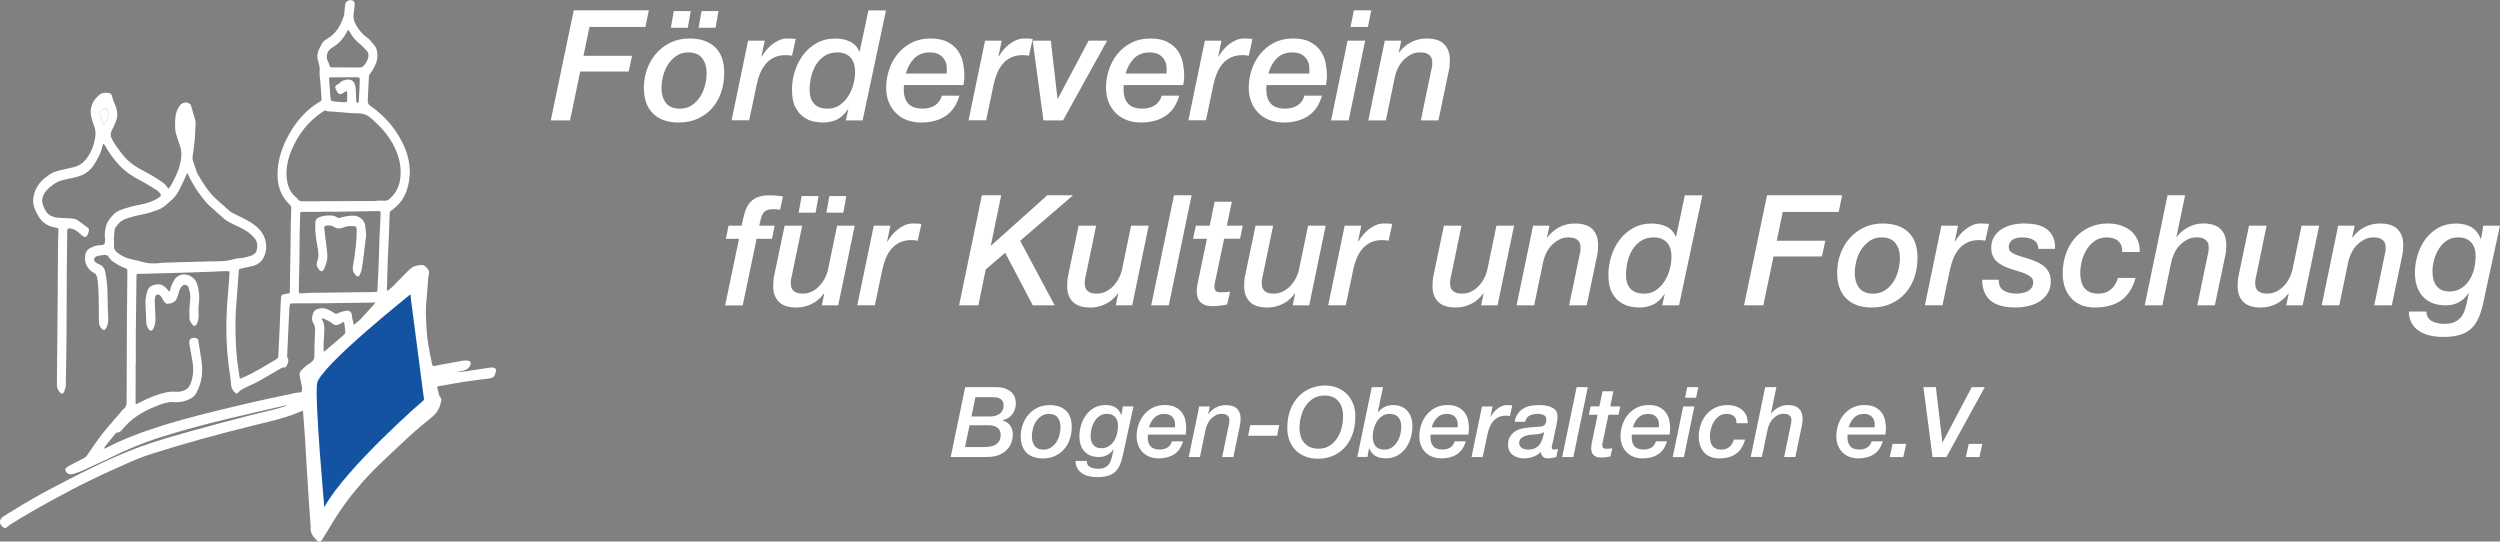 <svg xmlns="http://www.w3.org/2000/svg" id="Layer_1" data-name="Layer 1" viewBox="0 0 740.86 160.48"><rect x="0" y="0" width="740.86" height="160.48" fill="#808080" stroke="none"/><defs><style>      .cls-1 {        fill: #fff;      }      .cls-1, .cls-2 {        stroke-width: 0px;      }      .cls-2 {        fill: #1453a2;      }    </style></defs><g><g><path class="cls-1" d="M16.95,105.37c.05-6.07.1-12.14.15-18.2.03-4.45.04-8.9.08-13.35.01-1.75.09-3.5.12-5.25.01-.95,0-.97-.89-1.12-2.43-.41-4.19-1.69-5.32-3.89-.7-1.36-1.37-2.73-1.26-4.31.15-2.2,1.03-4.11,2.55-5.68.65-.67,1.45-1.2,2.2-1.77,1.08-.81,2.36-1.12,3.64-1.42,1.24-.29,2.49-.55,3.73-.86,1.64-.42,2.91-1.42,3.87-2.76,1.38-1.92,2.15-4.1,2.44-6.45.13-1.09-.01-2.12-.44-3.16-.37-.89-.63-1.85-.82-2.8-.48-2.53.48-4.56,2.37-6.18.81-.69,1.85-.79,2.87-.62.5.08.85.37.98.99.18.88.52,1.74.89,2.56.73,1.65.92,3.3.2,4.99-.37.87-.74,1.74-1.18,2.57-.41.78-.45,1.54-.06,2.32.29.57.57,1.15.94,1.67.85,1.21,1.69,2.44,2.65,3.57,1.57,1.84,3.51,3.24,5.67,4.32,1.96.98,3.83,2.11,5.63,3.36.64.45,1.2.96,1.63,1.63.29.45.36.45.63.04.36-.53.71-1.07,1-1.64,1.08-2.06,2.03-4.17,2.38-6.51.22-1.45.27-2.86-.29-4.26-.42-1.06-.72-2.17-1.07-3.26-.51-1.58-.35-3.2-.29-4.81.06-1.39.53-2.63,1.31-3.76.69-1,2.06-1.25,3.01-.53.17.13.31.36.37.58.44,1.48.88,2.96,1.28,4.46.09.35.05.74.03,1.11-.05,1.24-.12,2.49-.19,3.73-.02.44-.05.87-.11,1.31-.2,1.6-.43,3.19-.61,4.79-.03.29.06.6.15.88.33,1.02.67,2.05,1.03,3.06.14.41.32.82.54,1.19,1.25,2.08,2.51,4.15,4.15,5.96.36.4.76.76,1.16,1.12,1.3,1.17,2.6,2.35,3.92,3.5.3.26.65.48,1.01.67,1.62.83,3.29,1.55,4.85,2.47,2.12,1.25,3.97,2.81,4.71,5.31.49,1.67.45,3.31-.24,4.94-.64,1.5-1.7,2.49-3.27,2.9-1.17.3-2.36.52-3.53.78-.73.16-.73.16-.78.9-.21,2.85-.38,5.71-.63,8.56-.29,3.26-.38,6.52-.31,9.79.08,3.6.27,7.2.88,10.76.12.73.21,1.47.32,2.2.07.48.1.49.57.3,1.96-.81,3.83-1.82,5.67-2.86,1.55-.88,3.06-1.84,4.61-2.73.43-.25.6-.51.62-1.02.1-2.59.26-5.18.38-7.77.11-2.32.19-4.64.29-6.96.04-.87.09-1.75.14-2.62.03-.5.25-.82.77-.91.4-.06.79-.16,1.19-.2.63-.07.65-.06.66-.73.03-1.58.04-3.17.06-4.75.05-2.96.1-5.93.14-8.89.03-2.23.04-4.45.08-6.67.02-1.41.07-2.83.13-4.24.02-.48-.16-.79-.51-1.12-2.31-2.2-3.4-4.97-3.54-8.12-.21-5.08,1.51-9.6,4.09-13.84,1.77-2.9,3.98-5.43,6.76-7.43.52-.37,1.05-.74,1.62-1.02.44-.21.58-.47.55-.93-.12-1.61-.21-3.22-.33-4.84-.08-1.11-.35-2.23-.23-3.31.11-1.02-.1-1.87-.4-2.79-.41-1.24-.34-2.53.24-3.74.23-.49.47-.97.72-1.45.33-.64.82-1.15,1.46-1.5,2.78-1.52,4.24-4.05,5.17-6.95.12-.38.13-.79.17-1.19.08-.77.11-1.55.25-2.31.18-1.01,1.71-1.52,2.48-.81.19.18.31.53.3.8-.03.8-.08,1.62-.24,2.4-.28,1.36-.07,2.61.62,3.79.76,1.32,1.64,2.56,2.91,3.45,1.06.75,1.84,1.77,2.65,2.76.29.35.5.81.6,1.26.29,1.37.29,2.74-.28,4.06-.43.99-.86,1.98-1.6,2.79-.5.55-.45,1.26-.49,1.91-.13,2.05-.17,4.1-.29,6.15-.04.74.16,1.22.81,1.67,3.9,2.68,6.97,6.13,9.18,10.32,1.75,3.31,2.73,6.84,2.4,10.6-.36,4.04-1.8,7.6-5.34,9.98-.43.29-.55.64-.56,1.09-.07,1.98-.13,3.97-.21,5.95-.1,2.25-.23,4.5-.32,6.76-.11,3.16-.2,6.33-.29,9.49,0,.1,0,.2,0,.3.03.32.21.31.4.15.52-.43,1.04-.86,1.52-1.33,1.05-1.05,2.06-2.13,3.1-3.18.74-.74,1.45-1.52,2.28-2.15.87-.66,1.98-.81,3.05-.86.36-.02.8.21,1.08.46.64.57,1.21,1.13,1.01,2.2-.27,1.45-.31,2.94-.43,4.41-.14,1.61-.28,3.22-.4,4.83-.18,2.36.02,4.71.14,7.07.16,3.08.73,6.08,1.36,9.08.08.39.14.8.23,1.19.16.69.27.76.97.64.73-.13,1.45-.28,2.17-.42,1.98-.37,3.95-.76,5.94-1.1.49-.08,1.01-.07,1.51-.02.84.09,1.08.58.78,1.35-.45,1.12-1.42,1.45-2.45,1.71-.36.09-.72.14-1.09.2-.1.02-.19.05-.29.07.11.02.23.06.34.05.8-.07,1.61-.12,2.4-.24,2.39-.36,4.77-.75,7.16-1.11.29-.04.61,0,.89.09.64.21.79.5.63,1.16-.05.23-.18.44-.23.66-.17.86-.75,1.21-1.56,1.31-2.66.35-5.32.69-7.98,1.08-1.62.24-3.24.57-4.86.86-.66.12-1.32.24-1.98.33-.82.11-.86.15-.66.92.17.65.33,1.3.5,1.95.02.06.01.15.05.19.94.79.45,1.7.2,2.58-.49,1.77-1.67,3.04-3.08,4.13-3.66,2.83-7.01,6-10.36,9.17-2.01,1.9-4.05,3.76-6,5.72-4.97,5.02-9.34,10.53-12.94,16.63-.82,1.39-1.67,2.76-2.52,4.14-.47.77-.97.92-1.63.32-1.17-1.07-2.06-2.3-1.85-4.03.03-.23-.02-.47-.04-.7-.14-1.98-.29-3.96-.43-5.94-.13-1.85-.23-3.69-.35-5.54-.15-2.45-.31-4.9-.46-7.36-.14-2.35-.25-4.7-.41-7.05-.16-2.42-.35-4.83-.54-7.25-.04-.56-.1-.61-.5-.43-4.22,1.92-8.72,2.9-13.19,3.99-5.67,1.39-11.33,2.86-16.96,4.42-4.89,1.36-9.74,2.84-14.58,4.36-3.82,1.2-7.44,2.95-11.1,4.58-8.37,3.74-16.46,8.04-24.41,12.6-2.07,1.19-4.1,2.47-6.14,3.72-.31.19-.58.46-.86.7-.39.33-.65.35-1.09.08-1.23-.75-1.36-2.27-.19-3.1,1.04-.74,2.17-1.35,3.26-2.03,6.94-4.36,14.23-8.08,21.55-11.73,5.51-2.75,11.11-5.33,16.92-7.38,4.34-1.53,8.77-2.8,13.2-4.05,5.82-1.64,11.67-3.16,17.52-4.69,2.89-.76,5.81-1.41,8.7-2.14.94-.24,1.86-.57,2.79-.86.1-.03.17-.14.26-.21-.1,0-.2,0-.29.02-1.67.38-3.34.75-5.01,1.14-4.05.94-8.11,1.87-12.16,2.84-6.5,1.55-12.96,3.29-19.34,5.27-5.5,1.71-10.82,3.89-15.97,6.49-1.26.64-2.57,1.18-3.85,1.77-1.31.6-2.6,1.25-3.92,1.82-.89.39-1.81.74-2.75.99-1.14.31-1.84,0-2.24-.83-.19-.39-.16-.73.18-.99.32-.25.65-.49,1-.68,1.28-.68,2.56-1.34,3.85-1.99.55-.27,1.02-.58,1.38-1.12,2.04-3.01,4.06-6.03,6.5-8.75,1.3-1.45,2.54-2.97,3.81-4.45.11-.13.21-.29.34-.37.88-.53.96-1.39.98-2.28,0-.44.01-.88.01-1.32.02-7.48.04-14.97.08-22.46.02-4.68.08-9.37.13-14.05,0-.24,0-.47,0-.71-.01-.72-.01-.73-.71-.99-1.37-.52-2.61-1.25-3.78-2.11-.42-.31-.76-.76-1.06-1.2-.33-.48-.73-.64-1.28-.57-.5.07-1,.1-1.5.17-.26.04-.53.1-.77.21-.92.41-1.03,1.23-.22,1.87.26.2.57.36.88.48,1.09.41,1.66,1.12,1.9,2.32.54,2.66.69,5.33.7,8.03,0,2.02.12,4.04.18,6.06.03.93-.21,1.81-.67,2.61-.34.58-.74.62-1.23.13-.6-.6-.86-1.34-.87-2.19-.01-2.63-.02-5.26-.09-7.89-.05-1.75-.11-3.5-.47-5.22-.13-.61-.36-1.02-.94-1.3-.89-.43-1.55-1.12-2.05-2.02-.55-1.01-.65-2.05-.53-3.13.09-.79.46-1.46,1.14-1.95.96-.69,2.05-.98,3.2-1.09.2-.02.41,0,.61-.02.61-.07.9-.36.94-.96.02-.37.04-.75-.01-1.11-.18-1.3.04-2.56.39-3.79.15-.54.43-1.07.74-1.53.42-.61.91-1.17,1.42-1.71.56-.59,1.24-.99,2.02-1.28,1.96-.74,3.98-1.26,6.01-1.64,1.48-.28,2.86-.74,4.21-1.34.51-.23.98-.57,1.43-.92.45-.36.48-.55.14-1.02-.26-.35-.56-.69-.92-.91-1.57-.98-3.12-2-4.77-2.84-2.4-1.22-4.62-2.7-6.45-4.64-1.64-1.73-3.02-3.71-4.2-5.8-.12-.22-.31-.41-.47-.61-.1.24-.24.47-.29.71-.42,2.09-1.43,3.93-2.57,5.67-1.25,1.91-3.07,3.08-5.31,3.57-1.31.28-2.62.61-3.93.9-1.32.29-2.41,1-3.45,1.82-.94.74-1.76,1.54-2.25,2.67-.4.91-.48,1.81-.16,2.75.01.03.01.07.02.1.9,2.44,1.87,3.72,5.24,3.85,1.21.05,2.42.08,3.62.2.49.05,1.01.21,1.41.48,1.06.71,2.06,1.51,3.08,2.28.08.06.17.13.21.21.32.52-.34,2.33-.93,2.47-.22.05-.53-.06-.73-.2-.51-.38-.98-.82-1.47-1.23-.69-.57-1.45-.98-2.35-1.08-.71-.08-.83.04-.87.74,0,.07,0,.14,0,.2-.04,3.71-.1,7.42-.13,11.12-.04,6.2-.03,12.41-.08,18.61-.04,5.26-.11,10.52-.22,15.77-.01.65-.24,1.32-.48,1.93-.27.67-.75.75-1.25.22-.56-.6-.91-1.31-.9-2.18.04-2.36.04-4.72.05-7.08,0-.54,0-1.08,0-1.62,0,0,0,0,0,0ZM40.25,107.73h-.05c0,1.05,0,2.09,0,3.14,0,2.73-.02,5.46-.02,8.19,0,.81.03.82.79.43,1.62-.83,3.25-1.62,4.96-2.24,2.01-.72,4.02-1.33,6.19-1.16.3.02.61.04.91,0,1.55-.2,2.84-.79,3.45-2.38.77-2,.93-4.07.62-6.17-.25-1.66-.58-3.32-.87-4.97-.07-.43-.17-.87-.14-1.3.02-.3.16-.71.39-.86.48-.3,1.07-.41,1.65-.22.37.12.6.33.66.78.29,2,.63,3.99.93,5.99.5,3.36.08,6.58-1.6,9.58-.36.64-.83,1.12-1.47,1.48-1.8,1-3.7,1.36-5.74,1.1-.22-.03-.46.02-.68.06-1.54.23-2.99.77-4.42,1.37-3.62,1.51-6.92,3.46-9.43,6.57-.4.5-.85,1.05-1.65,1.05-.19,0-.43.2-.57.36-.98,1.2-1.96,2.4-2.91,3.62-.19.24-.3.55-.45.83.3-.12.62-.21.91-.37,4.15-2.18,8.51-3.87,12.94-5.37,6.62-2.24,13.39-4,20.17-5.66,4.3-1.06,8.62-2.07,12.94-3.04,3.4-.77,6.83-1.45,10.24-2.18.51-.11,1.24.16,1.45-.43.18-.49.05-1.13-.04-1.69-.15-.93-.4-1.84-.59-2.76-.13-.63-.03-1.19.43-1.68.8-.87,1.71-1.61,2.7-2.24.86-.54,1.26-1.17,1.24-2.27-.04-2.49.09-4.98.19-7.47.03-.73-.11-1.39-.5-2.02-.62-1.02-.43-2.07-.04-3.1.23-.58.69-.95,1.33-1.14,1-.32,1.98-.35,2.93.12.63.31,1.29.61,1.85,1.03.45.33.76.33,1.26.09.72-.34,1.51-.59,2.29-.72,1.13-.18,1.75.41,1.81,1.55,0,.13,0,.27.03.4.17.75.35,1.49.53,2.24.59-.48,1.18-.96,1.76-1.45.05-.04.1-.09.14-.14,1.3-1.42,2.59-2.83,3.88-4.25.23-.26.44-.54.66-.82-.33.02-.67.05-1,.05-4.72.07-9.43.15-14.15.2-3.03.03-6.07.02-9.1.04-.2,0-.4,0-.61,0-.32,0-.51.14-.57.46-.04.23-.1.46-.11.7-.07,1.38-.14,2.76-.2,4.13-.16,3.36-.31,6.73-.46,10.09-.01.23-.04.52.07.69.6.86.11,1.61-.18,2.38-.15.38-.4.57-.86.53-.27-.02-.58.08-.82.22-1.43.83-2.83,1.7-4.27,2.51-1.64.93-3.25,1.91-5,2.62-.93.38-1.81.89-2.7,1.38-.25.14-.44.39-.64.61-.4.45-.66.52-1.11.1-.65-.61-1.05-1.38-1.12-2.3-.08-.97-.16-1.95-.32-2.91-.76-4.67-1.07-9.37-1.08-14.09,0-2.19.11-4.38.22-6.56.08-1.55.25-3.08.37-4.63.12-1.64.21-3.29.35-4.94.04-.44-.13-.54-.5-.54-.34,0-.67,0-1.01,0-1.34.06-2.69.13-4.03.18-1.98.08-3.97.14-5.95.2-2.22.07-4.44.14-6.66.2-2.89.08-5.78.16-8.68.23-.1,0-.2,0-.3,0-.29,0-.43.15-.43.44,0,.24-.02.47-.02.71-.06,5.46-.14,10.92-.19,16.38-.03,3,0,6,0,9ZM121.59,88.11h.12c.01-.1.04-.2.03-.3-.02-.19-.07-.37-.1-.55-.16.1-.35.17-.48.3-1.87,1.79-3.76,3.56-5.59,5.4-1.47,1.48-2.87,3.03-4.29,4.56-.46.49-.88,1.02-1.38,1.48-2.48,2.27-4.95,4.57-7.49,6.77-2.49,2.16-5.05,4.25-7.63,6.3-.59.47-.75.91-.7,1.61.15,2.21.23,4.43.35,6.65.09,1.71.18,3.43.29,5.14.16,2.52.35,5.03.51,7.55.05.87.03,1.75.09,2.62.23,3.62.48,7.25.72,10.87.05.67.06,1.35.12,2.02,0,.11.13.21.2.31.08-.06.17-.11.23-.18.08-.1.14-.23.22-.34,2.27-3.48,4.9-6.68,7.59-9.83,2.36-2.77,4.95-5.33,7.65-7.78,1.9-1.72,3.73-3.51,5.64-5.21,2.16-1.92,4.21-3.98,6.56-5.69.41-.3.77-.65,1.17-.97.33-.27.35-.55.2-.97-.4-1.11-.79-2.23-1.04-3.37-.57-2.56-1-5.15-1.58-7.71-.85-3.79-1.27-7.63-1.39-11.51-.08-2.38,0-4.77,0-7.16ZM111.62,59.57v-.1c.77,0,1.55-.04,2.33.01.63.04,1.1-.19,1.55-.59,1.95-1.71,2.93-3.9,3.17-6.45.33-3.47-.58-6.69-2.21-9.7-1.62-3-3.91-5.45-6.47-7.69-1.15-1.01-2.36-1.46-3.9-1.46-1.87,0-3.75-.24-5.62-.37-1.07-.08-2.14-.14-3.21-.22-.1,0-.23.02-.3-.04-.52-.42-.92-.11-1.36.17-4.32,2.87-7.32,6.81-9.28,11.56-1.08,2.61-1.64,5.34-1.34,8.19.18,1.74.72,3.35,1.85,4.72.49.59,1.2.95,1.59,1.66.13.23.57.3.89.38.26.06.54.02.81.02,7.17-.03,14.34-.07,21.52-.1ZM33.69,71.15s.07,0,.1,0c0,.5.06,1.02-.01,1.51-.15,1,.34,1.71,1.05,2.25,1.02.77,2.14,1.41,3.4,1.73,1.43.36,2.88.64,4.3,1.05,1.29.38,2.59.39,3.9.35.57-.01,1.13-.14,1.7-.16,1.98-.08,3.96-.15,5.95-.2,2.62-.08,5.24-.13,7.87-.21,2.54-.08,5.09.11,7.57-.73.71-.24,1.53-.17,2.29-.31.85-.16,1.71-.34,2.53-.62.82-.28,1.54-.81,1.75-1.69.29-1.21.22-2.47-.6-3.46-.68-.82-1.49-1.59-2.38-2.15-1.33-.84-2.78-1.51-4.21-2.17-.96-.44-1.86-.94-2.65-1.64-1.36-1.21-2.71-2.43-4.06-3.64-.32-.29-.66-.58-.94-.91-2.26-2.61-4.16-5.46-5.58-8.61-.04-.09-.11-.17-.16-.25-.05.08-.12.16-.16.25-.66,1.43-1.28,2.89-2,4.3-.61,1.2-1.29,2.37-2.32,3.28-.5.45-1.02.88-1.51,1.34-.79.74-1.67,1.33-2.7,1.72-1.44.55-2.89,1.02-4.42,1.32-1.87.36-3.73.81-5.52,1.51-1.3.51-2.05,1.59-2.82,2.65-.07.1-.07.26-.08.39-.09,1.03-.18,2.07-.27,3.1ZM95.15,62.75v.03c-1.79,0-3.57,0-5.36,0-.79,0-.82.04-.85.77-.05,1.75-.11,3.5-.13,5.25-.04,2.83-.05,5.66-.08,8.49,0,.2-.02.4-.02.61-.06,2.76-.13,5.52-.17,8.29-.01.7.06.77.75.75.87-.02,1.74-.14,2.61-.16,5.79-.08,11.58-.14,17.38-.21.57,0,1.15-.01,1.72-.03.78-.02.81-.02.85-.77.13-2.18.24-4.37.33-6.55.09-2.22.14-4.44.21-6.66.03-.81.05-1.62.08-2.42.1-2.12.24-4.23.3-6.35.04-1.31.15-1.26-1.26-1.23-4.01.06-8.02.14-12.03.19-1.45.02-2.9,0-4.35,0ZM102.5,19.99c1.35,0,2.69,0,4.04,0,.46,0,.86-.1,1.18-.45.59-.66,1.08-1.39,1.33-2.24.25-.84.25-1.66-.44-2.34-.62-.61-1.18-1.29-1.86-1.83-1.23-.98-2.23-2.14-3.01-3.49-.12-.2-.24-.41-.38-.6-.14-.19-.28-.15-.39.04-.07.12-.13.23-.19.35-1,2.01-2.43,3.63-4.4,4.72-1.45.8-1.96,2.69-1.19,4.1.21.38.41.79.49,1.21.09.44.31.52.69.52,1.38-.01,2.76,0,4.14,0ZM96.03,98.76s.03,0,.05,0c-.06.9-.14,1.81-.17,2.71-.03.81,0,1.62,0,2.42,0,.31.17.34.37.16.54-.45,1.07-.92,1.61-1.38,1.25-1.07,2.52-2.13,3.76-3.22.29-.25.67-.62.67-.94-.01-.93-.18-1.86-.31-2.8-.03-.23-.2-.34-.44-.19-.17.11-.34.22-.51.32-1.3.72-1.83.67-3-.28-.08-.06-.14-.15-.23-.2-.66-.34-1.31-.67-1.98-.98-.12-.06-.31.03-.46.05.03.12.02.27.09.37.63,1.03.68,2.17.64,3.32,0,.2-.04.4-.05.6ZM102.02,22.92h0c-1.31,0-2.63,0-3.94,0-.53,0-.58.1-.55.6.13,1.71.26,3.42.38,5.13.08,1.25.24,1.4,1.52,1.45.7.03,1.4.12,2.1.17.27.02.54,0,.81.02.39.02.55-.15.54-.54,0-.64,0-1.28,0-1.92,0-.3-.05-.59-.08-.89-.28.15-.56.3-.83.45-.09.05-.17.12-.25.17-.9.55-1.34.45-1.88-.47-.17-.29-.33-.59-.43-.91-.14-.42-.03-.79.4-1.02.26-.14.55-.29.75-.5.64-.68,1.41-.98,2.32-1.08.88-.1,1.71.24,2.09,1.02.2.42.38.88.42,1.34.1,1.14.1,2.28.15,3.42.01.3,0,.61.08.9.02.1.25.19.39.2.09,0,.24-.12.28-.22.06-.15.04-.33.05-.5.07-1.24.14-2.48.2-3.73.04-.74.06-1.48.07-2.22.01-.82-.05-.88-.93-.89-1.21,0-2.42,0-3.64,0ZM32.08,33.88c-.01-.18,0-.35-.05-.51-.38-1.57-.4-1.51-1.79-.67-.51.31-.81.78-.57,1.45.24.69.42,1.41.66,2.1.1.27.28.52.43.78.16-.24.36-.45.49-.71.38-.78.83-1.54.83-2.44Z"></path><path class="cls-1" d="M121.59,88.11c0,2.39-.08,4.78,0,7.16.12,3.87.54,7.71,1.39,11.51.57,2.56,1.01,5.15,1.58,7.71.25,1.15.64,2.27,1.04,3.37.15.42.14.7-.2.97-.39.32-.76.67-1.17.97-2.35,1.7-4.4,3.77-6.56,5.69-1.91,1.7-3.74,3.49-5.64,5.21-2.7,2.44-5.29,5.01-7.65,7.78-2.69,3.15-5.32,6.35-7.59,9.83-.07.11-.13.24-.22.34-.06.07-.15.12-.23.18-.07-.1-.19-.2-.2-.31-.05-.67-.07-1.34-.12-2.02-.24-3.62-.49-7.25-.72-10.87-.06-.87-.03-1.75-.09-2.62-.16-2.52-.35-5.03-.51-7.55-.11-1.71-.2-3.43-.29-5.14-.12-2.22-.2-4.44-.35-6.65-.05-.7.11-1.14.7-1.61,2.58-2.05,5.14-4.14,7.63-6.3,2.54-2.2,5.01-4.5,7.49-6.77.49-.45.92-.98,1.38-1.48,1.43-1.52,2.82-3.08,4.29-4.56,1.83-1.83,3.72-3.61,5.59-5.4.13-.13.32-.2.48-.3.04.18.08.37.1.55.01.1-.02.2-.03.3-.04,0-.08,0-.12,0Z"></path><path class="cls-1" d="M32.08,33.88c0,.9-.45,1.66-.83,2.44-.13.26-.32.47-.49.71-.14-.26-.33-.5-.43-.78-.24-.69-.42-1.41-.66-2.1-.24-.67.06-1.14.57-1.45,1.4-.84,1.41-.9,1.79.67.04.16.03.33.05.51Z"></path><path class="cls-1" d="M56.09,92.19c.1-1.27.19-2.55.3-3.82.1-1.11-.21-2.14-.51-3.17-.26-.89-1.42-1.05-2.01-.34-.44.52-.73,1.11-.88,1.79-.15.65-.36,1.3-.65,1.9-.55,1.14-1.66,1.42-2.78,1.49-.3.02-.68-.37-.93-.66-.26-.3-.38-.71-.6-1.05-.2-.31-.41-.63-.7-.85-.54-.42-1.14-.2-1.32.47-.11.42-.17.86-.15,1.3.03,1.21.13,2.42.16,3.63.04,1.41.2,2.84-.44,4.17-.18.38-.26.9-.82.91-.52.01-.72-.44-.95-.81-.39-.66-.46-1.39-.49-2.14-.06-1.54-.09-3.09-.2-4.63-.1-1.54.15-3.01.67-4.45.26-.71.8-1.14,1.51-1.38,2-.69,3.19-.15,4.42,1.36.11.13.17.3.3.4.05.04.27,0,.29-.05.09-.22.13-.45.19-.68.23-.96.67-1.81,1.19-2.65,1.19-1.97,3.78-2.08,5.52-.58.66.57,1.07,1.28,1.3,2.12.53,1.87.67,3.75.41,5.69-.16,1.19-.07,2.42-.07,3.63,0,.76-.15,1.48-.49,2.15-.37.74-.89.82-1.4.19-.47-.58-.84-1.22-.82-2.02.02-.64,0-1.28,0-1.92-.02,0-.04,0-.06,0Z"></path><path class="cls-1" d="M108.52,69.62c-.24,2.03-.5,4.27-.79,6.5-.16,1.27-.33,2.53-.56,3.79-.1.55-.34,1.1-.6,1.6-.27.51-.66.57-1.06.16-.68-.69-1.11-1.46-.94-2.53.37-2.22.68-4.45.93-6.69.15-1.33.15-2.69.21-4.03,0-.2.02-.41-.02-.61-.08-.53-.33-.78-.86-.8-1.01-.04-2.02-.06-2.98.36-1.01.45-1.98.49-2.95-.17-.64-.43-1.4-.45-2.15-.34-.55.08-.71.24-.66.8.12,1.34.32,2.67.48,4.01.16,1.33.37,2.67.43,4.01.07,1.4-.37,2.73-.95,3.99-.4.89-1,.94-1.58.15-.53-.73-.86-1.47-.45-2.43.58-1.36.32-2.78.08-4.18-.37-2.16-.76-4.31-.68-6.52.01-.27,0-.54.02-.81.05-.71.42-1.2,1.07-1.46.43-.17.88-.36,1.34-.42,1.4-.18,2.83-.4,4.11.45.37.24.69.14,1.05.03,1.26-.39,2.55-.6,3.87-.57,1.51.04,3.05,1.28,3.32,2.76.16.89.19,1.8.3,2.93Z"></path></g><path class="cls-2" d="M121.6,87.27s-26.92,21.39-27.64,26.41,2.15,36.6,2.15,36.6c6.46-11.74,29.55-31.83,29.55-31.83"></path></g><g><path class="cls-1" d="M170.03,3.06h22.25l-1.01,4.93h-16.58l-1.78,8.54h14.39l-1.01,4.66h-14.34l-3.02,14.48h-5.71l6.81-32.62Z"></path><path class="cls-1" d="M201.14,36.31c-3.29,0-5.83-.89-7.63-2.67-1.8-1.78-2.7-4.33-2.7-7.65,0-1.95.32-3.8.96-5.55.64-1.75,1.55-3.3,2.72-4.64,1.17-1.34,2.59-2.4,4.25-3.2,1.66-.79,3.51-1.19,5.55-1.19,3.29,0,5.83.86,7.63,2.58,1.8,1.72,2.7,4.24,2.7,7.56,0,2.07-.3,4.01-.91,5.8-.61,1.8-1.5,3.36-2.67,4.68-1.17,1.33-2.59,2.37-4.25,3.13-1.66.76-3.54,1.14-5.64,1.14ZM203.97,15.53c-1.34,0-2.51.33-3.49,1.01s-1.82,1.52-2.49,2.54c-.67,1.02-1.17,2.15-1.48,3.4-.32,1.25-.48,2.47-.48,3.65,0,1.74.43,3.18,1.3,4.34.87,1.16,2.25,1.74,4.14,1.74,1.34,0,2.5-.33,3.49-.98.99-.65,1.82-1.49,2.49-2.51s1.17-2.16,1.48-3.43c.32-1.26.48-2.49.48-3.68,0-1.73-.43-3.18-1.3-4.34-.87-1.16-2.25-1.74-4.14-1.74ZM204.7,3.28l-.87,4.93h-5.02l.87-4.93h5.02ZM212.92,3.28l-.87,4.93h-5.02l.87-4.93h5.02Z"></path><path class="cls-1" d="M221.69,12.05h4.93l-.96,4.61.09.09c.36-.64.82-1.28,1.35-1.92.53-.64,1.12-1.21,1.76-1.71.64-.5,1.33-.91,2.08-1.23.75-.32,1.53-.48,2.35-.48.43,0,.85,0,1.26.02.41.02.83.05,1.26.11l-1.1,4.98c-.3-.06-.61-.11-.91-.14-.3-.03-.61-.05-.91-.05-1.34,0-2.51.24-3.49.71-.99.47-1.83,1.12-2.51,1.94-.68.82-1.24,1.77-1.67,2.83-.43,1.07-.76,2.19-1.01,3.38l-2.19,10.46h-5.21l4.89-23.62Z"></path><path class="cls-1" d="M255.64,35.67h-4.98l.73-3.2-.09-.09c-1.04,1.52-2.18,2.56-3.43,3.11-1.25.55-2.57.82-3.98.82-.67,0-1.52-.09-2.56-.27-1.04-.18-2.05-.6-3.04-1.26-.99-.65-1.83-1.62-2.54-2.9-.7-1.28-1.05-3.03-1.05-5.25,0-1.92.29-3.78.87-5.6.58-1.81,1.42-3.43,2.51-4.86,1.1-1.43,2.44-2.58,4.02-3.45,1.58-.87,3.4-1.3,5.44-1.3,1.58,0,3.02.29,4.29.87,1.28.58,2.22,1.58,2.83,3.02h.09l2.6-12.24h5.21l-6.94,32.62ZM253.4,21.19c0-.76-.1-1.49-.3-2.19-.2-.7-.5-1.3-.91-1.8-.41-.5-.95-.91-1.62-1.21s-1.46-.46-2.38-.46c-1.46,0-2.71.33-3.75.98-1.04.66-1.89,1.52-2.56,2.58-.67,1.07-1.16,2.26-1.48,3.59-.32,1.33-.48,2.64-.48,3.95,0,1.77.44,3.14,1.33,4.11.88.98,2.24,1.46,4.07,1.46,1.34,0,2.51-.35,3.52-1.05,1.01-.7,1.85-1.59,2.54-2.67.68-1.08,1.2-2.27,1.53-3.56.33-1.29.5-2.53.5-3.72Z"></path><path class="cls-1" d="M284.32,28.36c-.82,2.77-2.21,4.79-4.16,6.05-1.95,1.26-4.36,1.9-7.22,1.9-1.49,0-2.87-.24-4.13-.71-1.26-.47-2.35-1.16-3.27-2.06-.91-.9-1.63-1.98-2.15-3.24-.52-1.26-.78-2.7-.78-4.32,0-1.83.29-3.61.87-5.34.58-1.74,1.42-3.29,2.54-4.66s2.48-2.47,4.11-3.31,3.49-1.26,5.6-1.26,3.81.35,5.12,1.05c1.31.7,2.33,1.58,3.06,2.65.73,1.07,1.23,2.24,1.48,3.52.26,1.28.39,2.5.39,3.65,0,.58-.03,1.11-.09,1.6-.06.49-.12.93-.18,1.33h-17.59c-.03.15-.05.29-.07.41-.02.12-.02.24-.02.36v.73c0,1.64.43,2.97,1.3,3.97s2.31,1.51,4.32,1.51c1.4,0,2.6-.32,3.61-.96,1.01-.64,1.69-1.6,2.06-2.88h5.21ZM280.53,21.79c.03-.15.05-.28.05-.39v-1.07c0-1.4-.44-2.55-1.33-3.45-.88-.9-2.1-1.35-3.65-1.35-1.95,0-3.5.59-4.66,1.76-1.16,1.17-1.99,2.67-2.51,4.5h12.11Z"></path><path class="cls-1" d="M291.91,12.05h4.93l-.96,4.61.09.09c.36-.64.82-1.28,1.35-1.92.53-.64,1.12-1.21,1.76-1.71.64-.5,1.33-.91,2.08-1.23.75-.32,1.53-.48,2.35-.48.43,0,.84,0,1.26.02.41.02.83.05,1.26.11l-1.1,4.98c-.3-.06-.61-.11-.91-.14-.3-.03-.61-.05-.91-.05-1.34,0-2.51.24-3.49.71-.99.47-1.83,1.12-2.51,1.94-.68.82-1.24,1.77-1.67,2.83-.43,1.07-.76,2.19-1.01,3.38l-2.19,10.46h-5.21l4.89-23.62Z"></path><path class="cls-1" d="M306.02,12.05h5.39l1.97,17.22h.09l9.14-17.22h5.48l-13.07,23.62h-5.8l-3.2-23.62Z"></path><path class="cls-1" d="M349.47,28.36c-.82,2.77-2.21,4.79-4.16,6.05-1.95,1.26-4.36,1.9-7.22,1.9-1.49,0-2.87-.24-4.13-.71-1.26-.47-2.35-1.16-3.27-2.06-.91-.9-1.63-1.98-2.15-3.24-.52-1.26-.78-2.7-.78-4.32,0-1.83.29-3.61.87-5.34.58-1.74,1.42-3.29,2.53-4.66s2.48-2.47,4.11-3.31,3.49-1.26,5.6-1.26,3.81.35,5.12,1.05c1.31.7,2.33,1.58,3.06,2.65.73,1.07,1.23,2.24,1.48,3.52.26,1.28.39,2.5.39,3.65,0,.58-.03,1.11-.09,1.6-.06.49-.12.93-.18,1.33h-17.59c-.03.15-.05.29-.07.41-.02.12-.02.24-.02.36v.73c0,1.64.43,2.97,1.3,3.97s2.31,1.51,4.32,1.51c1.4,0,2.6-.32,3.61-.96,1.01-.64,1.69-1.6,2.06-2.88h5.21ZM345.67,21.79c.03-.15.05-.28.05-.39v-1.07c0-1.4-.44-2.55-1.33-3.45-.88-.9-2.1-1.35-3.66-1.35-1.95,0-3.5.59-4.66,1.76s-1.99,2.67-2.51,4.5h12.11Z"></path><path class="cls-1" d="M357.05,12.05h4.93l-.96,4.61.09.09c.36-.64.82-1.28,1.35-1.92.53-.64,1.12-1.21,1.76-1.71.64-.5,1.33-.91,2.08-1.23.75-.32,1.53-.48,2.35-.48.43,0,.84,0,1.26.02.41.02.83.05,1.26.11l-1.1,4.98c-.3-.06-.61-.11-.91-.14-.3-.03-.61-.05-.91-.05-1.34,0-2.51.24-3.49.71-.99.47-1.83,1.12-2.51,1.94-.68.82-1.24,1.77-1.67,2.83-.43,1.07-.76,2.19-1.01,3.38l-2.19,10.46h-5.21l4.89-23.62Z"></path><path class="cls-1" d="M391.77,28.36c-.82,2.77-2.21,4.79-4.16,6.05-1.95,1.26-4.36,1.9-7.22,1.9-1.49,0-2.87-.24-4.13-.71-1.26-.47-2.35-1.16-3.27-2.06-.91-.9-1.63-1.98-2.15-3.24-.52-1.26-.78-2.7-.78-4.32,0-1.83.29-3.61.87-5.34.58-1.74,1.42-3.29,2.53-4.66s2.48-2.47,4.11-3.31,3.49-1.26,5.6-1.26,3.81.35,5.12,1.05c1.31.7,2.33,1.58,3.06,2.65.73,1.07,1.23,2.24,1.48,3.52.26,1.28.39,2.5.39,3.65,0,.58-.03,1.11-.09,1.6-.06.49-.12.93-.18,1.33h-17.59c-.03.15-.05.29-.07.41-.02.12-.02.24-.02.36v.73c0,1.64.43,2.97,1.3,3.97s2.31,1.51,4.32,1.51c1.4,0,2.6-.32,3.61-.96,1.01-.64,1.69-1.6,2.06-2.88h5.21ZM387.97,21.79c.03-.15.05-.28.05-.39v-1.07c0-1.4-.44-2.55-1.33-3.45-.88-.9-2.1-1.35-3.66-1.35-1.95,0-3.5.59-4.66,1.76-1.16,1.17-1.99,2.67-2.51,4.5h12.11Z"></path><path class="cls-1" d="M399.35,12.05h5.21l-4.89,23.62h-5.21l4.89-23.62ZM401.22,3.06h5.16l-1.01,4.93h-5.16l1.01-4.93Z"></path><path class="cls-1" d="M410.36,12.05h4.89l-.73,3.43.09.09c.94-1.31,2.12-2.33,3.54-3.06,1.42-.73,2.95-1.1,4.59-1.1,2.38,0,4.12.56,5.23,1.69,1.11,1.13,1.67,2.65,1.67,4.57,0,.43-.02.91-.04,1.46-.03.55-.09,1.04-.18,1.46l-3.15,15.08h-5.21l3.02-14.57c.09-.39.17-.78.25-1.14.08-.37.11-.72.11-1.05,0-.18,0-.46-.02-.85-.02-.38-.13-.76-.34-1.14-.21-.38-.57-.71-1.07-.98s-1.23-.41-2.17-.41c-1.04,0-1.96.22-2.76.66-.81.44-1.53.98-2.17,1.62-.61.61-1.14,1.36-1.58,2.26-.44.9-.77,1.83-.98,2.81l-2.65,12.79h-5.21l4.89-23.62Z"></path><path class="cls-1" d="M219,70.76h-3.88l.78-3.88h3.88c.27-1.37.56-2.6.87-3.7.3-1.1.75-2.04,1.33-2.83.58-.79,1.35-1.4,2.33-1.83.97-.43,2.25-.64,3.84-.64.7,0,1.37.04,2.01.11.64.08,1.26.14,1.87.2l-.87,3.98c-.52-.12-1.19-.18-2.01-.18-.88,0-1.56.12-2.03.37-.47.24-.84.59-1.1,1.03-.26.44-.45.96-.57,1.55-.12.59-.27,1.24-.46,1.94h4.57l-.78,3.88h-4.57l-4.11,19.74h-5.21l4.11-19.73Z"></path><path class="cls-1" d="M248.42,90.49h-4.89l.73-3.43-.09-.09c-.94,1.31-2.12,2.33-3.54,3.06-1.42.73-2.95,1.1-4.59,1.1-2.38,0-4.12-.56-5.23-1.69-1.11-1.13-1.67-2.65-1.67-4.57,0-.43.02-.91.05-1.46.03-.55.09-1.04.18-1.46l3.15-15.08h5.21l-3.02,14.57c-.09.4-.18.78-.25,1.14-.08.37-.11.72-.11,1.05,0,.18,0,.46.02.85.02.38.13.76.34,1.14.21.38.56.71,1.05.98s1.22.41,2.19.41,1.92-.22,2.76-.66c.84-.44,1.58-1.01,2.21-1.71.64-.7,1.17-1.48,1.6-2.35.43-.87.73-1.74.91-2.63l2.65-12.79h5.21l-4.89,23.62ZM242.57,58.1l-.87,4.93h-5.02l.87-4.93h5.02ZM250.79,58.1l-.87,4.93h-5.02l.87-4.93h5.02Z"></path><path class="cls-1" d="M258.93,66.87h4.93l-.96,4.61.09.09c.36-.64.82-1.28,1.35-1.92.53-.64,1.12-1.21,1.76-1.71.64-.5,1.33-.91,2.08-1.23.75-.32,1.53-.48,2.35-.48.43,0,.85,0,1.26.02.41.02.83.05,1.26.11l-1.1,4.98c-.3-.06-.61-.11-.91-.14-.3-.03-.61-.05-.91-.05-1.34,0-2.51.24-3.49.71s-1.83,1.12-2.51,1.94c-.68.82-1.24,1.77-1.67,2.83-.43,1.07-.76,2.19-1.01,3.38l-2.19,10.46h-5.21l4.89-23.62Z"></path><path class="cls-1" d="M290.99,57.87h5.71l-3.06,14.8.09.09,16.63-14.89h7.63l-15.67,13.48,10.23,19.14h-6.49l-8.18-15.58-5.76,4.93-2.19,10.64h-5.71l6.76-32.62Z"></path><path class="cls-1" d="M335.53,90.49h-4.89l.73-3.43-.09-.09c-.94,1.31-2.12,2.33-3.54,3.06-1.42.73-2.95,1.1-4.59,1.1-2.38,0-4.12-.56-5.23-1.69-1.11-1.13-1.67-2.65-1.67-4.57,0-.43.02-.91.05-1.46.03-.55.09-1.04.18-1.46l3.15-15.08h5.21l-3.02,14.57c-.09.4-.18.78-.25,1.14-.08.37-.11.72-.11,1.05,0,.18,0,.46.02.85.02.38.13.76.34,1.14.21.38.56.71,1.05.98s1.22.41,2.19.41,1.92-.22,2.76-.66c.84-.44,1.58-1.01,2.22-1.71.64-.7,1.17-1.48,1.6-2.35.43-.87.73-1.74.91-2.63l2.65-12.79h5.21l-4.89,23.62Z"></path><path class="cls-1" d="M347.91,57.87h5.21l-6.76,32.62h-5.21l6.76-32.62Z"></path><path class="cls-1" d="M359.97,59.79h5.07l-1.46,7.08h4.71l-.82,3.88h-4.71l-2.42,11.56c-.12.52-.23,1.01-.32,1.46s-.14.82-.14,1.1c0,.52.11.94.34,1.26.23.32.74.48,1.53.48.4,0,.83,0,1.3-.02.47-.02.97-.08,1.48-.2l-.87,3.84c-.67.15-1.39.27-2.15.36-.76.09-1.48.14-2.15.14-.94,0-1.72-.12-2.33-.37s-1.09-.57-1.44-.98c-.35-.41-.59-.88-.73-1.42-.14-.53-.21-1.07-.21-1.62,0-.46.04-.96.11-1.51.08-.55.14-.93.21-1.14l2.7-12.93h-4.11l.82-3.88h4.11l1.46-7.08Z"></path><path class="cls-1" d="M387.98,90.49h-4.89l.73-3.43-.09-.09c-.94,1.31-2.12,2.33-3.54,3.06-1.42.73-2.95,1.1-4.59,1.1-2.38,0-4.12-.56-5.23-1.69-1.11-1.13-1.67-2.65-1.67-4.57,0-.43.02-.91.05-1.46.03-.55.09-1.04.18-1.46l3.15-15.08h5.21l-3.02,14.57c-.09.4-.18.78-.25,1.14-.08.37-.11.72-.11,1.05,0,.18,0,.46.02.85.02.38.13.76.34,1.14.21.38.56.71,1.05.98s1.22.41,2.19.41,1.92-.22,2.76-.66c.84-.44,1.58-1.01,2.22-1.71.64-.7,1.17-1.48,1.6-2.35.43-.87.73-1.74.91-2.63l2.65-12.79h5.21l-4.89,23.62Z"></path><path class="cls-1" d="M398.48,66.87h4.93l-.96,4.61.09.09c.36-.64.82-1.28,1.35-1.92.53-.64,1.12-1.21,1.76-1.71.64-.5,1.33-.91,2.08-1.23.75-.32,1.53-.48,2.35-.48.43,0,.84,0,1.26.02.41.02.83.05,1.26.11l-1.1,4.98c-.3-.06-.61-.11-.91-.14-.3-.03-.61-.05-.91-.05-1.34,0-2.51.24-3.49.71-.99.47-1.83,1.12-2.51,1.94-.68.82-1.24,1.77-1.67,2.83-.43,1.07-.76,2.19-1.01,3.38l-2.19,10.46h-5.21l4.89-23.62Z"></path><path class="cls-1" d="M443.8,90.49h-4.89l.73-3.43-.09-.09c-.94,1.31-2.12,2.33-3.54,3.06-1.42.73-2.95,1.1-4.59,1.1-2.38,0-4.12-.56-5.23-1.69-1.11-1.13-1.67-2.65-1.67-4.57,0-.43.02-.91.05-1.46.03-.55.09-1.04.18-1.46l3.15-15.08h5.21l-3.02,14.57c-.09.4-.18.78-.25,1.14-.08.37-.11.72-.11,1.05,0,.18,0,.46.02.85.02.38.13.76.34,1.14.21.38.56.71,1.05.98s1.22.41,2.19.41,1.92-.22,2.76-.66c.84-.44,1.58-1.01,2.22-1.71.64-.7,1.17-1.48,1.6-2.35.43-.87.73-1.74.91-2.63l2.65-12.79h5.21l-4.89,23.62Z"></path><path class="cls-1" d="M454.3,66.87h4.89l-.73,3.43.09.09c.94-1.31,2.12-2.33,3.54-3.06,1.42-.73,2.95-1.1,4.59-1.1,2.38,0,4.12.56,5.23,1.69,1.11,1.13,1.67,2.65,1.67,4.57,0,.43-.02.91-.04,1.46-.03.55-.09,1.04-.18,1.46l-3.15,15.08h-5.21l3.02-14.57c.09-.39.17-.78.25-1.14.08-.37.11-.72.11-1.05,0-.18,0-.46-.02-.85-.02-.38-.13-.76-.34-1.14-.21-.38-.57-.71-1.07-.98s-1.23-.41-2.17-.41c-1.04,0-1.96.22-2.76.66-.81.44-1.53.98-2.17,1.62-.61.61-1.14,1.36-1.58,2.26-.44.9-.77,1.83-.98,2.81l-2.65,12.79h-5.21l4.89-23.62Z"></path><path class="cls-1" d="M497.56,90.49h-4.98l.73-3.2-.09-.09c-1.04,1.52-2.18,2.56-3.43,3.11-1.25.55-2.57.82-3.97.82-.67,0-1.52-.09-2.56-.27-1.04-.18-2.05-.6-3.04-1.26-.99-.65-1.84-1.62-2.53-2.9-.7-1.28-1.05-3.03-1.05-5.25,0-1.92.29-3.78.87-5.6.58-1.81,1.42-3.43,2.51-4.86,1.1-1.43,2.44-2.58,4.02-3.45,1.58-.87,3.4-1.3,5.44-1.3,1.58,0,3.02.29,4.29.87,1.28.58,2.22,1.58,2.83,3.02h.09l2.6-12.24h5.21l-6.94,32.62ZM495.33,76.01c0-.76-.1-1.49-.3-2.19-.2-.7-.5-1.3-.91-1.8-.41-.5-.95-.91-1.62-1.21s-1.46-.46-2.38-.46c-1.46,0-2.71.33-3.75.98-1.04.66-1.89,1.52-2.56,2.58-.67,1.07-1.16,2.26-1.48,3.59-.32,1.33-.48,2.64-.48,3.95,0,1.77.44,3.14,1.33,4.11.88.98,2.24,1.46,4.07,1.46,1.34,0,2.51-.35,3.52-1.05,1.01-.7,1.85-1.59,2.53-2.67.68-1.08,1.2-2.27,1.53-3.56.34-1.29.5-2.53.5-3.72Z"></path><path class="cls-1" d="M523.65,57.87h22.25l-1.01,4.93h-16.58l-1.78,8.54h14.39l-1.01,4.66h-14.34l-3.02,14.48h-5.71l6.81-32.62Z"></path><path class="cls-1" d="M554.76,91.13c-3.29,0-5.83-.89-7.63-2.67-1.8-1.78-2.7-4.33-2.7-7.65,0-1.95.32-3.8.96-5.55.64-1.75,1.54-3.3,2.72-4.64s2.59-2.4,4.25-3.2c1.66-.79,3.51-1.19,5.55-1.19,3.29,0,5.83.86,7.63,2.58,1.8,1.72,2.7,4.24,2.7,7.56,0,2.07-.3,4.01-.91,5.8-.61,1.8-1.5,3.36-2.67,4.68-1.17,1.33-2.59,2.37-4.25,3.13-1.66.76-3.54,1.14-5.64,1.14ZM557.59,70.35c-1.34,0-2.51.33-3.49,1.01-.99.67-1.82,1.52-2.49,2.54-.67,1.02-1.16,2.15-1.48,3.4-.32,1.25-.48,2.47-.48,3.65,0,1.74.43,3.18,1.3,4.34.87,1.16,2.25,1.74,4.14,1.74,1.34,0,2.5-.33,3.49-.98.99-.65,1.82-1.49,2.49-2.51.67-1.02,1.16-2.16,1.48-3.43.32-1.26.48-2.49.48-3.68,0-1.73-.43-3.18-1.3-4.34-.87-1.16-2.25-1.74-4.14-1.74Z"></path><path class="cls-1" d="M575.31,66.87h4.93l-.96,4.61.09.09c.36-.64.82-1.28,1.35-1.92.53-.64,1.12-1.21,1.76-1.71.64-.5,1.33-.91,2.08-1.23.75-.32,1.53-.48,2.35-.48.43,0,.84,0,1.26.02.41.02.83.05,1.26.11l-1.1,4.98c-.3-.06-.61-.11-.91-.14-.3-.03-.61-.05-.91-.05-1.34,0-2.51.24-3.49.71-.99.47-1.83,1.12-2.51,1.94-.68.82-1.24,1.77-1.67,2.83-.43,1.07-.76,2.19-1.01,3.38l-2.19,10.46h-5.21l4.89-23.62Z"></path><path class="cls-1" d="M604.05,73.77c-.03-1.19-.48-2.06-1.35-2.6-.87-.55-2-.82-3.4-.82-.52,0-1.01.05-1.48.14-.47.09-.9.25-1.28.48s-.68.53-.91.91c-.23.38-.34.86-.34,1.44,0,.55.21.99.62,1.32.41.33.95.63,1.62.89.67.26,1.42.5,2.24.73.82.23,1.64.49,2.47.8.7.27,1.39.58,2.06.91.67.33,1.26.75,1.76,1.23.5.49.91,1.07,1.21,1.74.3.67.46,1.48.46,2.42,0,1.37-.3,2.54-.91,3.52-.61.98-1.4,1.78-2.38,2.42-.97.64-2.09,1.1-3.36,1.39-1.26.29-2.53.43-3.81.43-1.37,0-2.65-.13-3.84-.39-1.19-.26-2.22-.7-3.11-1.32-.88-.62-1.59-1.46-2.1-2.51-.52-1.05-.79-2.38-.82-4h4.93c-.06,1.49.41,2.55,1.42,3.17,1.01.62,2.27.94,3.79.94.55,0,1.11-.05,1.69-.16.58-.11,1.11-.28,1.6-.52.49-.24.89-.59,1.21-1.03.32-.44.48-1,.48-1.67,0-.61-.22-1.11-.66-1.51-.44-.39-1.01-.74-1.69-1.03-.68-.29-1.46-.55-2.33-.8-.87-.24-1.71-.52-2.54-.82-.7-.24-1.36-.53-1.99-.87-.62-.33-1.18-.74-1.67-1.21-.49-.47-.87-1.03-1.14-1.67-.27-.64-.41-1.4-.41-2.28,0-1.28.28-2.38.84-3.29.56-.91,1.3-1.66,2.22-2.24.91-.58,1.95-1.01,3.11-1.28,1.16-.27,2.34-.41,3.56-.41,1.28,0,2.48.11,3.61.34,1.13.23,2.11.63,2.95,1.21.84.58,1.49,1.36,1.97,2.33.47.97.69,2.19.66,3.65h-4.93Z"></path><path class="cls-1" d="M628.9,74.69c.06-1.46-.34-2.55-1.19-3.27s-2.01-1.07-3.47-1.07c-1.31,0-2.45.33-3.43,1.01-.97.67-1.78,1.52-2.42,2.56-.64,1.04-1.12,2.17-1.44,3.4-.32,1.23-.48,2.41-.48,3.54,0,.88.09,1.7.27,2.44.18.75.48,1.39.89,1.94s.95.98,1.62,1.3c.67.32,1.49.48,2.47.48,1.55,0,2.83-.41,3.81-1.23.99-.82,1.7-1.96,2.12-3.43h5.21c-.85,3.05-2.28,5.27-4.29,6.67-2.01,1.4-4.58,2.1-7.72,2.1-1.55,0-2.92-.24-4.11-.73-1.19-.49-2.18-1.18-2.99-2.08s-1.42-1.96-1.85-3.2c-.43-1.23-.64-2.6-.64-4.09,0-1.98.3-3.87.91-5.66.61-1.8,1.49-3.37,2.65-4.73,1.16-1.35,2.57-2.43,4.23-3.22,1.66-.79,3.54-1.19,5.64-1.19,1.31,0,2.54.18,3.7.55s2.16.9,3.02,1.6c.85.7,1.52,1.58,2.01,2.65.49,1.07.72,2.28.68,3.65h-5.21Z"></path><path class="cls-1" d="M642.33,57.87h5.21l-2.56,12.33h.09c.88-1.19,2.03-2.15,3.43-2.88s2.85-1.1,4.34-1.1c2.38,0,4.12.56,5.23,1.69,1.11,1.13,1.67,2.65,1.67,4.57,0,.43-.02.91-.05,1.46-.03.55-.09,1.04-.18,1.46l-3.15,15.08h-5.21l3.02-14.57c.09-.39.17-.78.25-1.14.08-.37.11-.72.11-1.05,0-.18,0-.46-.02-.85-.02-.38-.13-.76-.34-1.14-.21-.38-.57-.71-1.07-.98s-1.23-.41-2.17-.41c-1.04,0-1.96.22-2.76.66-.81.44-1.53.98-2.17,1.62-.61.61-1.14,1.36-1.58,2.26-.44.9-.77,1.83-.98,2.81l-2.65,12.79h-5.21l6.76-32.62Z"></path><path class="cls-1" d="M682.39,90.49h-4.89l.73-3.43-.09-.09c-.94,1.31-2.12,2.33-3.54,3.06-1.42.73-2.95,1.1-4.59,1.1-2.38,0-4.12-.56-5.23-1.69-1.11-1.13-1.67-2.65-1.67-4.57,0-.43.02-.91.05-1.46.03-.55.09-1.04.18-1.46l3.15-15.08h5.21l-3.02,14.57c-.09.4-.18.78-.25,1.14-.08.37-.11.72-.11,1.05,0,.18,0,.46.02.85.02.38.13.76.34,1.14.21.38.56.71,1.05.98s1.22.41,2.19.41,1.92-.22,2.76-.66c.84-.44,1.58-1.01,2.22-1.71.64-.7,1.17-1.48,1.6-2.35.43-.87.73-1.74.91-2.63l2.65-12.79h5.21l-4.89,23.62Z"></path><path class="cls-1" d="M692.9,66.87h4.89l-.73,3.43.09.09c.94-1.31,2.12-2.33,3.54-3.06,1.42-.73,2.95-1.1,4.59-1.1,2.38,0,4.12.56,5.23,1.69,1.11,1.13,1.67,2.65,1.67,4.57,0,.43-.02.91-.05,1.46-.03.55-.09,1.04-.18,1.46l-3.15,15.08h-5.21l3.02-14.57c.09-.39.17-.78.25-1.14.08-.37.11-.72.11-1.05,0-.18,0-.46-.02-.85-.02-.38-.13-.76-.34-1.14-.21-.38-.57-.71-1.07-.98s-1.23-.41-2.17-.41c-1.04,0-1.96.22-2.76.66-.81.44-1.53.98-2.17,1.62-.61.61-1.14,1.36-1.58,2.26-.44.9-.77,1.83-.98,2.81l-2.65,12.79h-5.21l4.89-23.62Z"></path><path class="cls-1" d="M735.88,89.85c-.4,1.8-.89,3.33-1.48,4.61-.59,1.28-1.35,2.31-2.28,3.11-.93.79-2.06,1.37-3.38,1.73-1.33.37-2.92.55-4.77.55-1.34,0-2.61-.14-3.81-.41-1.2-.27-2.27-.71-3.2-1.3-.93-.59-1.68-1.37-2.24-2.33s-.86-2.12-.89-3.49h5.21c.06,1.34.6,2.28,1.62,2.83,1.02.55,2.28.82,3.77.82,1.16,0,2.12-.17,2.88-.5.76-.33,1.39-.79,1.9-1.37.5-.58.89-1.27,1.16-2.08s.52-1.7.73-2.67l.5-2.33-.09-.09c-1.64,2.38-3.87,3.56-6.67,3.56-2.95,0-5.22-.86-6.81-2.58-1.58-1.72-2.38-4.09-2.38-7.1,0-1.77.27-3.52.8-5.28.53-1.75,1.31-3.31,2.33-4.68,1.02-1.37,2.29-2.48,3.81-3.33,1.52-.85,3.27-1.28,5.25-1.28,1.74,0,3.23.35,4.48,1.05,1.25.7,2.19,1.87,2.83,3.52h.09l.68-3.93h4.93l-4.98,22.98ZM720.85,80.53c0,.79.09,1.55.27,2.26s.47,1.34.87,1.87c.4.53.91.95,1.53,1.26.62.3,1.38.46,2.26.46,1.4,0,2.6-.32,3.59-.96.99-.64,1.8-1.46,2.45-2.47.64-1.01,1.1-2.13,1.39-3.38.29-1.25.43-2.47.43-3.65,0-1.74-.44-3.1-1.33-4.09-.88-.99-2.19-1.48-3.93-1.48-1.28,0-2.39.33-3.34.98-.94.66-1.73,1.48-2.35,2.49-.62,1.01-1.09,2.11-1.39,3.31-.31,1.2-.46,2.34-.46,3.4Z"></path></g><g><path class="cls-1" d="M286.04,114.73h8.93c1.37,0,2.46.18,3.26.55.8.37,1.41.8,1.83,1.3.41.5.68,1.03.8,1.6.12.56.17,1.02.17,1.39,0,.62-.09,1.2-.28,1.75s-.45,1.05-.8,1.49c-.35.45-.77.81-1.26,1.1s-1.04.48-1.64.58v.06c2.07.66,3.1,2.11,3.1,4.35,0,.54-.11,1.18-.32,1.93-.21.74-.6,1.46-1.17,2.15s-1.36,1.27-2.38,1.74c-1.02.47-2.32.71-3.9.71h-10.64l4.29-20.71ZM285.98,132.48h5.19c.31,0,.74,0,1.3-.03s1.13-.12,1.71-.3,1.1-.5,1.55-.94c.45-.45.72-1.09.8-1.94.02-.25.02-.56-.02-.93s-.17-.73-.41-1.07c-.24-.35-.62-.64-1.13-.89-.51-.24-1.23-.36-2.16-.36h-5.48l-1.36,6.47ZM287.87,123.41h5.42c.89,0,1.6-.11,2.15-.35s.96-.52,1.25-.86.48-.7.58-1.07.15-.7.15-.97c0-.21-.03-.46-.09-.74-.06-.28-.19-.55-.4-.81-.21-.26-.53-.48-.96-.65-.43-.17-1.01-.26-1.74-.26h-5.16l-1.19,5.71Z"></path><path class="cls-1" d="M309.04,135.85c-2.09,0-3.7-.57-4.84-1.7s-1.71-2.75-1.71-4.86c0-1.24.2-2.41.61-3.52.41-1.11.98-2.09,1.73-2.94.74-.85,1.64-1.53,2.7-2.03,1.05-.5,2.23-.75,3.52-.75,2.09,0,3.7.55,4.84,1.64,1.14,1.09,1.71,2.69,1.71,4.8,0,1.32-.19,2.54-.58,3.68s-.95,2.13-1.7,2.97c-.74.84-1.64,1.5-2.7,1.99-1.05.48-2.25.72-3.58.72ZM310.83,122.65c-.85,0-1.59.21-2.22.64-.63.42-1.16.96-1.58,1.61-.43.65-.74,1.37-.94,2.16-.2.79-.3,1.57-.3,2.32,0,1.1.28,2.02.83,2.76.55.73,1.43,1.1,2.62,1.1.85,0,1.59-.21,2.22-.62s1.16-.95,1.58-1.6c.42-.65.74-1.37.94-2.18.2-.8.3-1.58.3-2.33,0-1.1-.28-2.02-.83-2.76-.55-.73-1.43-1.1-2.62-1.1Z"></path><path class="cls-1" d="M332.73,135.04c-.25,1.14-.57,2.12-.94,2.93-.38.81-.86,1.47-1.45,1.97-.59.5-1.31.87-2.15,1.1-.84.23-1.85.35-3.03.35-.85,0-1.66-.09-2.42-.26-.76-.17-1.44-.45-2.03-.83-.59-.38-1.06-.87-1.42-1.48-.36-.61-.55-1.35-.57-2.22h3.31c.04.85.38,1.45,1.03,1.8.65.35,1.45.52,2.39.52.73,0,1.34-.11,1.83-.32.48-.21.88-.5,1.2-.87s.57-.81.74-1.32c.17-.51.33-1.08.46-1.7l.32-1.48-.06-.06c-1.04,1.51-2.46,2.26-4.23,2.26-1.88,0-3.32-.55-4.32-1.64-1.01-1.09-1.51-2.6-1.51-4.51,0-1.12.17-2.24.51-3.35.34-1.11.83-2.1,1.48-2.97s1.46-1.58,2.42-2.12c.97-.54,2.08-.81,3.34-.81,1.1,0,2.05.22,2.84.67.79.44,1.39,1.19,1.8,2.23h.06l.43-2.49h3.13l-3.16,14.59ZM323.19,129.12c0,.5.06.98.17,1.43.12.45.3.85.55,1.19.25.34.58.6.97.8.4.19.87.29,1.44.29.89,0,1.65-.2,2.28-.61.63-.41,1.15-.93,1.55-1.57.41-.64.7-1.35.88-2.15s.28-1.57.28-2.32c0-1.1-.28-1.97-.84-2.6-.56-.63-1.39-.94-2.49-.94-.81,0-1.52.21-2.12.62-.6.42-1.1.94-1.49,1.58-.4.64-.69,1.34-.88,2.1-.2.76-.29,1.48-.29,2.16Z"></path><path class="cls-1" d="M350.59,130.8c-.52,1.76-1.4,3.04-2.64,3.84-1.24.8-2.77,1.2-4.58,1.2-.95,0-1.82-.15-2.62-.45-.8-.3-1.49-.73-2.07-1.31-.58-.57-1.03-1.26-1.36-2.06-.33-.8-.49-1.72-.49-2.74,0-1.16.18-2.29.55-3.39.37-1.1.9-2.09,1.61-2.96s1.58-1.57,2.61-2.1c1.03-.53,2.22-.8,3.55-.8s2.42.22,3.25.67c.83.44,1.48,1.01,1.94,1.68s.78,1.42.94,2.23.25,1.58.25,2.32c0,.37-.02.71-.06,1.02-.04.31-.08.59-.11.84h-11.16c-.02.1-.03.18-.04.26s-.02.15-.02.23v.46c0,1.04.28,1.89.83,2.52.55.64,1.46.96,2.74.96.89,0,1.65-.2,2.29-.61.64-.41,1.07-1.02,1.3-1.83h3.31ZM348.19,126.63c.02-.1.03-.18.03-.25v-.68c0-.89-.28-1.62-.84-2.19-.56-.57-1.33-.86-2.32-.86-1.24,0-2.22.37-2.96,1.12-.73.74-1.27,1.7-1.6,2.86h7.69Z"></path><path class="cls-1" d="M355.41,120.45h3.1l-.47,2.18.06.06c.6-.83,1.35-1.48,2.25-1.94.9-.46,1.87-.7,2.91-.7,1.51,0,2.61.36,3.32,1.07.71.72,1.06,1.68,1.06,2.9,0,.27-.01.58-.03.93-.02.35-.06.66-.12.93l-2,9.57h-3.31l1.91-9.25c.06-.25.11-.49.16-.73s.07-.45.07-.67c0-.12,0-.3-.01-.54-.01-.24-.08-.48-.22-.73-.14-.24-.36-.45-.68-.62-.32-.17-.78-.26-1.38-.26-.66,0-1.24.14-1.76.42-.51.28-.97.62-1.38,1.03-.39.39-.72.86-1,1.44s-.49,1.17-.62,1.78l-1.68,8.12h-3.31l3.1-14.99Z"></path><path class="cls-1" d="M370.51,125.99h8.58l-.61,3.13h-8.58l.61-3.13Z"></path><path class="cls-1" d="M381.48,126.89c0-2.17.32-4.05.97-5.64s1.5-2.91,2.55-3.94c1.05-1.03,2.24-1.8,3.57-2.3s2.66-.76,4.02-.76,2.59.22,3.71.67c1.12.45,2.07,1.07,2.86,1.87.78.8,1.39,1.75,1.83,2.86.44,1.1.65,2.32.65,3.65,0,2.18-.31,4.07-.93,5.65-.62,1.59-1.44,2.9-2.47,3.93s-2.19,1.8-3.51,2.31-2.67.75-4.06.75c-1.49,0-2.8-.23-3.94-.7-1.14-.46-2.1-1.1-2.87-1.91-.77-.81-1.36-1.77-1.77-2.87-.41-1.1-.61-2.29-.61-3.57ZM385.1,126.77c0,1.93.49,3.45,1.48,4.55.99,1.1,2.39,1.65,4.21,1.65,1.2,0,2.25-.28,3.15-.84s1.65-1.3,2.26-2.2c.61-.91,1.06-1.93,1.36-3.07s.45-2.29.45-3.45c0-1.93-.47-3.45-1.41-4.55-.94-1.1-2.32-1.65-4.13-1.65-1.24,0-2.32.28-3.23.84s-1.68,1.3-2.29,2.2c-.61.91-1.07,1.93-1.38,3.07-.31,1.14-.46,2.29-.46,3.45Z"></path><path class="cls-1" d="M406.53,114.73h3.31l-1.54,7.42.06.06c1.12-1.45,2.64-2.17,4.55-2.17.89,0,1.69.15,2.39.46.71.31,1.3.74,1.78,1.29.48.55.85,1.2,1.1,1.96.25.75.38,1.58.38,2.46,0,1.18-.16,2.35-.49,3.49-.33,1.15-.82,2.18-1.48,3.09-.66.91-1.48,1.64-2.47,2.2s-2.13.84-3.42.84c-1.16,0-2.15-.21-2.97-.64-.82-.43-1.48-1.19-1.99-2.29h-.06l-.43,2.52h-3.02l4.29-20.71ZM411.75,122.65c-.83,0-1.56.21-2.17.64-.62.42-1.14.97-1.55,1.64-.42.67-.72,1.4-.93,2.2-.2.8-.3,1.58-.3,2.33,0,1.16.28,2.08.84,2.76s1.45,1.02,2.67,1.02c.83,0,1.56-.21,2.17-.64.62-.42,1.14-.97,1.55-1.62s.72-1.39.93-2.19.3-1.58.3-2.33c0-1.16-.28-2.08-.84-2.77-.56-.69-1.45-1.03-2.67-1.03Z"></path><path class="cls-1" d="M434.37,130.8c-.52,1.76-1.4,3.04-2.64,3.84-1.24.8-2.77,1.2-4.58,1.2-.95,0-1.82-.15-2.62-.45-.8-.3-1.49-.73-2.07-1.31-.58-.57-1.03-1.26-1.36-2.06-.33-.8-.49-1.72-.49-2.74,0-1.16.18-2.29.55-3.39.37-1.1.9-2.09,1.61-2.96s1.58-1.57,2.61-2.1c1.03-.53,2.22-.8,3.55-.8s2.42.22,3.25.67c.83.44,1.48,1.01,1.94,1.68s.78,1.42.94,2.23.25,1.58.25,2.32c0,.37-.02.71-.06,1.02-.04.31-.08.59-.11.84h-11.16c-.02.1-.03.18-.04.26s-.02.15-.02.23v.46c0,1.04.28,1.89.83,2.52.55.64,1.46.96,2.74.96.89,0,1.65-.2,2.29-.61.64-.41,1.07-1.02,1.3-1.83h3.31ZM431.97,126.63c.02-.1.03-.18.03-.25v-.68c0-.89-.28-1.62-.84-2.19-.56-.57-1.33-.86-2.32-.86-1.24,0-2.22.37-2.96,1.12-.73.74-1.27,1.7-1.6,2.86h7.69Z"></path><path class="cls-1" d="M439.19,120.45h3.13l-.61,2.93.06.06c.23-.41.52-.81.85-1.22.34-.41.71-.77,1.12-1.09.41-.32.85-.58,1.32-.78.47-.2.97-.3,1.49-.3.27,0,.54,0,.8.02.26.01.53.03.8.07l-.7,3.16c-.19-.04-.39-.07-.58-.09-.19-.02-.39-.03-.58-.03-.85,0-1.59.15-2.22.45-.63.3-1.16.71-1.59,1.23-.44.52-.79,1.12-1.06,1.8-.27.68-.48,1.39-.64,2.15l-1.39,6.64h-3.31l3.1-14.99Z"></path><path class="cls-1" d="M460.15,131.09c-.06.27-.12.53-.19.78-.07.25-.1.48-.1.7s.05.38.15.49.28.17.55.17c.19,0,.39-.02.58-.07.19-.05.39-.08.58-.1l-.52,2.38c-.43.1-.85.19-1.28.27s-.86.13-1.3.13c-.56,0-1.03-.17-1.39-.52-.37-.35-.57-.81-.61-1.39-.66.66-1.43,1.14-2.32,1.45-.89.31-1.8.46-2.73.46-.62,0-1.21-.09-1.77-.26s-1.06-.43-1.49-.75c-.43-.33-.78-.74-1.03-1.25s-.38-1.08-.38-1.74c0-.93.17-1.71.52-2.33.35-.63.81-1.15,1.39-1.55.58-.41,1.25-.71,2-.9s1.55-.32,2.38-.38c1.12-.08,2.22-.16,3.31-.26.6-.04,1.04-.24,1.32-.6.28-.36.42-.82.42-1.38,0-.71-.25-1.19-.75-1.43-.5-.24-1.09-.36-1.77-.36-.93,0-1.73.16-2.39.48s-1.12.94-1.35,1.87h-3.13c.17-.93.47-1.71.9-2.33.42-.63.95-1.14,1.57-1.54.62-.4,1.32-.68,2.1-.84.78-.16,1.62-.25,2.51-.25,1.35,0,2.41.13,3.18.39.76.26,1.32.58,1.68.94s.58.75.65,1.15.12.73.12,1c0,.66-.1,1.41-.29,2.26l-1.1,5.31ZM450.21,131.32c0,.37.08.67.25.91.16.24.37.43.62.58.25.14.53.25.84.32.31.07.62.1.93.1.81,0,1.49-.14,2.04-.4s1.01-.64,1.36-1.1c.36-.46.64-1.01.84-1.64.2-.63.36-1.3.48-2.02l-.06-.06c-.23.23-.54.4-.93.49s-.76.16-1.13.2c-.46.04-1,.08-1.61.12-.61.04-1.18.14-1.71.3-.53.17-.99.42-1.36.75-.38.34-.57.82-.57,1.44Z"></path><path class="cls-1" d="M467.23,114.73h3.31l-4.29,20.71h-3.31l4.29-20.71Z"></path><path class="cls-1" d="M474.89,115.95h3.22l-.93,4.49h2.99l-.52,2.47h-2.99l-1.54,7.34c-.08.33-.15.64-.2.93s-.09.52-.09.7c0,.33.07.59.22.8s.47.3.97.3c.25,0,.53,0,.83-.02s.61-.05.94-.13l-.55,2.44c-.43.1-.88.17-1.36.23-.48.06-.94.09-1.36.09-.6,0-1.09-.08-1.48-.23s-.69-.36-.91-.62c-.22-.26-.38-.56-.46-.9-.09-.34-.13-.68-.13-1.03,0-.29.02-.61.07-.96s.09-.59.13-.73l1.71-8.21h-2.61l.52-2.47h2.61l.93-4.5Z"></path><path class="cls-1" d="M494,130.8c-.52,1.76-1.4,3.04-2.64,3.84-1.24.8-2.77,1.2-4.58,1.2-.95,0-1.82-.15-2.62-.45-.8-.3-1.49-.73-2.07-1.31-.58-.57-1.03-1.26-1.36-2.06-.33-.8-.49-1.72-.49-2.74,0-1.16.18-2.29.55-3.39.37-1.1.9-2.09,1.61-2.96s1.58-1.57,2.61-2.1c1.03-.53,2.22-.8,3.55-.8s2.42.22,3.25.67c.83.44,1.48,1.01,1.94,1.68s.78,1.42.94,2.23.25,1.58.25,2.32c0,.37-.02.71-.06,1.02-.04.31-.08.59-.11.84h-11.16c-.02.1-.03.18-.04.26s-.02.15-.02.23v.46c0,1.04.28,1.89.83,2.52.55.64,1.46.96,2.74.96.89,0,1.65-.2,2.29-.61.64-.41,1.07-1.02,1.3-1.83h3.31ZM491.59,126.63c.02-.1.03-.18.03-.25v-.68c0-.89-.28-1.62-.84-2.19-.56-.57-1.33-.86-2.32-.86-1.24,0-2.22.37-2.96,1.12-.73.74-1.27,1.7-1.6,2.86h7.69Z"></path><path class="cls-1" d="M498.81,120.45h3.31l-3.1,14.99h-3.31l3.1-14.99ZM500,114.73h3.28l-.64,3.13h-3.28l.64-3.13Z"></path><path class="cls-1" d="M514.59,125.41c.04-.93-.21-1.62-.75-2.07-.54-.45-1.28-.68-2.2-.68-.83,0-1.56.21-2.17.64-.62.42-1.13.97-1.54,1.62s-.71,1.38-.91,2.16c-.2.78-.3,1.53-.3,2.25,0,.56.06,1.08.17,1.55s.3.89.57,1.23c.26.35.6.62,1.03.83.42.2.95.3,1.57.3.98,0,1.79-.26,2.42-.78.63-.52,1.08-1.25,1.35-2.18h3.31c-.54,1.93-1.45,3.35-2.73,4.23-1.28.89-2.91,1.33-4.9,1.33-.99,0-1.86-.15-2.61-.46-.75-.31-1.39-.75-1.9-1.32-.51-.57-.9-1.25-1.17-2.03s-.41-1.65-.41-2.6c0-1.26.19-2.45.58-3.6s.95-2.14,1.68-3c.73-.86,1.63-1.54,2.68-2.04,1.05-.5,2.25-.75,3.58-.75.83,0,1.61.11,2.35.35s1.37.57,1.91,1.02.97,1.01,1.28,1.68.45,1.45.43,2.32h-3.31Z"></path><path class="cls-1" d="M523.11,114.73h3.31l-1.62,7.83h.06c.56-.75,1.29-1.36,2.18-1.83.89-.46,1.81-.7,2.76-.7,1.51,0,2.61.36,3.32,1.07.71.72,1.06,1.68,1.06,2.9,0,.27-.01.58-.03.93-.02.35-.06.66-.12.93l-2,9.57h-3.31l1.91-9.25c.06-.25.11-.49.16-.73s.07-.45.07-.67c0-.12,0-.3-.01-.54-.01-.24-.08-.48-.22-.73-.14-.24-.36-.45-.68-.62-.32-.17-.78-.26-1.38-.26-.66,0-1.24.14-1.76.42-.51.28-.97.62-1.38,1.03-.39.39-.72.86-1,1.44s-.49,1.17-.62,1.78l-1.68,8.12h-3.31l4.29-20.7Z"></path><path class="cls-1" d="M557.94,130.8c-.52,1.76-1.4,3.04-2.64,3.84-1.24.8-2.77,1.2-4.58,1.2-.95,0-1.82-.15-2.62-.45-.8-.3-1.49-.73-2.07-1.31-.58-.57-1.03-1.26-1.36-2.06-.33-.8-.49-1.72-.49-2.74,0-1.16.18-2.29.55-3.39.37-1.1.9-2.09,1.61-2.96s1.58-1.57,2.61-2.1c1.03-.53,2.22-.8,3.55-.8s2.42.22,3.25.67c.83.44,1.48,1.01,1.94,1.68s.78,1.42.94,2.23.25,1.58.25,2.32c0,.37-.02.71-.06,1.02-.04.31-.08.59-.11.84h-11.16c-.02.1-.03.18-.04.26s-.02.15-.02.23v.46c0,1.04.28,1.89.83,2.52.55.64,1.46.96,2.74.96.89,0,1.65-.2,2.29-.61.64-.41,1.07-1.02,1.3-1.83h3.31ZM555.53,126.63c.02-.1.03-.18.03-.25v-.68c0-.89-.28-1.62-.84-2.19-.56-.57-1.33-.86-2.32-.86-1.24,0-2.22.37-2.96,1.12-.73.74-1.27,1.7-1.6,2.86h7.69Z"></path><path class="cls-1" d="M560.87,131.53h4.03l-.87,3.92h-4.03l.87-3.92Z"></path><path class="cls-1" d="M570,114.73h3.68l1.94,16.36h.06l8.64-16.36h3.86l-11.37,20.71h-4.12l-2.7-20.71Z"></path><path class="cls-1" d="M583.43,131.53h4.03l-.87,3.92h-4.03l.87-3.92Z"></path></g></svg>
